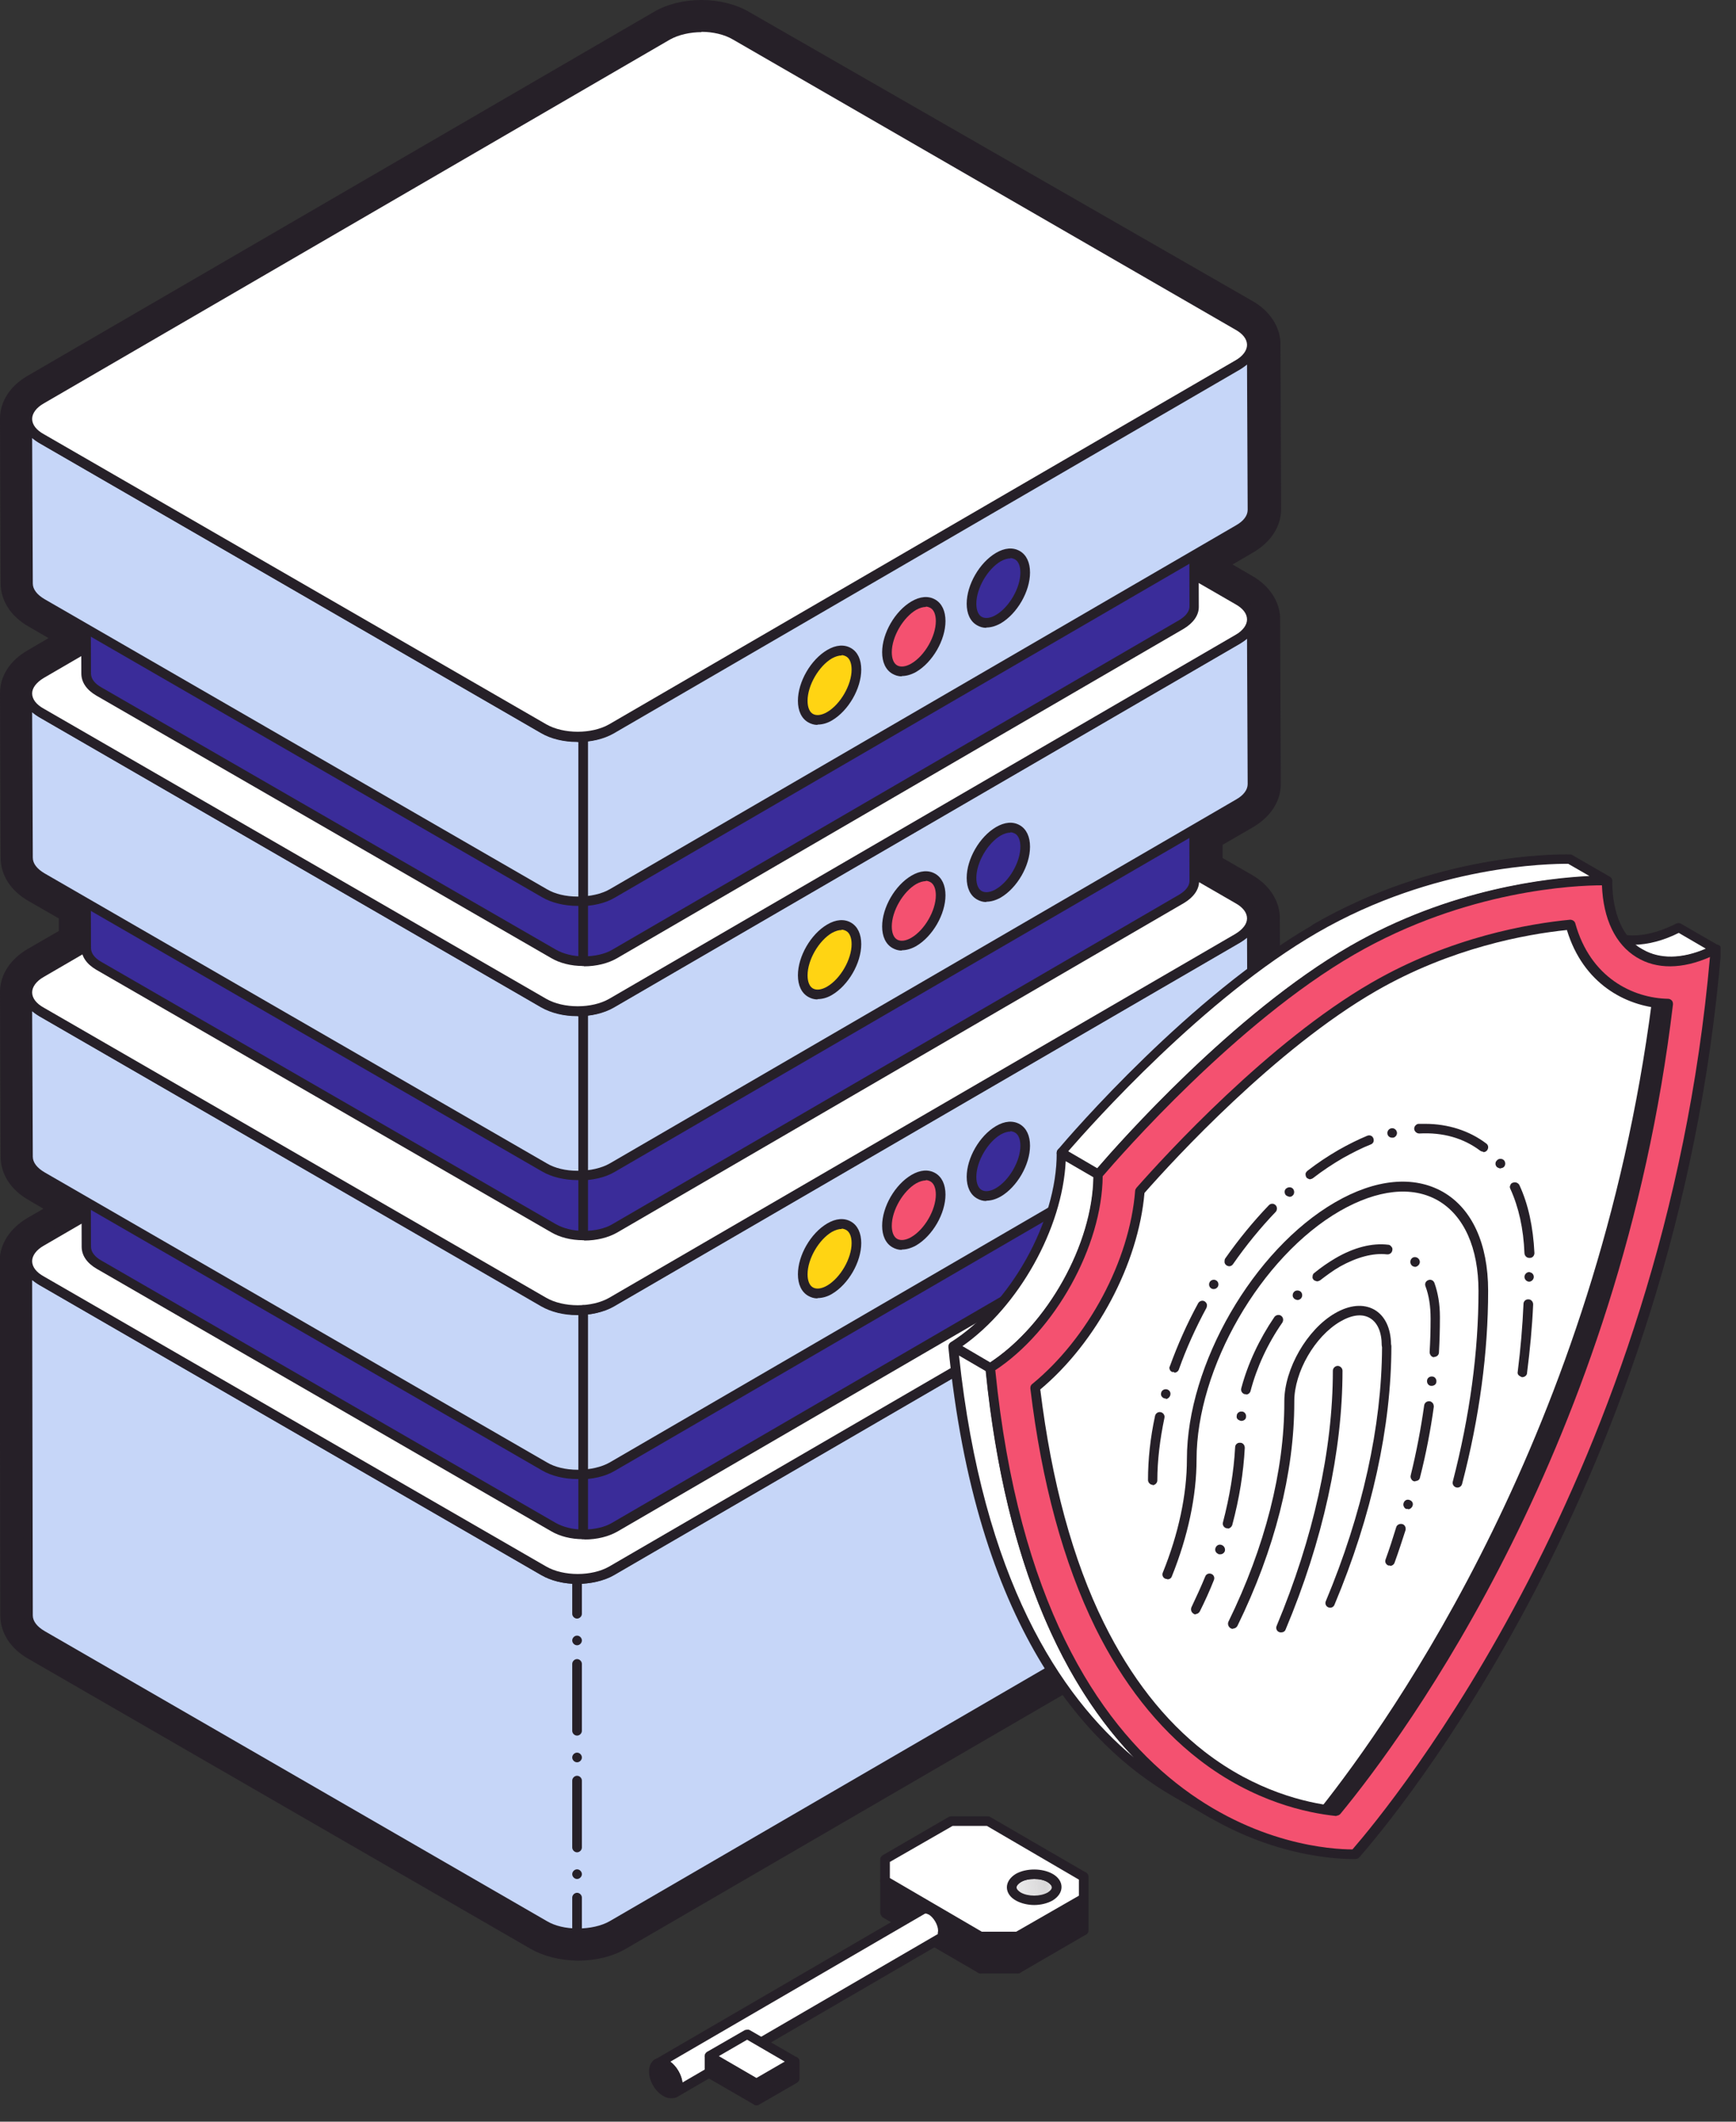 <svg xmlns="http://www.w3.org/2000/svg" width="54" height="66" viewBox="0 0 54 66" fill="none"><rect x="0" y="0" width="54" height="66" fill="#333333" stroke="none"/><g clip-path="url(#clip0_29_265)"><path d="M21.82 0.85C22.2 0.85 22.58 0.93 22.88 1.1L38.5 10.12C38.81 10.3 38.96 10.54 38.94 10.78C38.94 10.77 38.94 10.75 38.94 10.74L38.96 15.85C38.96 16.07 38.81 16.29 38.53 16.46L37.15 17.26V17.89L38.5 18.67C38.81 18.85 38.96 19.09 38.94 19.33C38.94 19.32 38.94 19.3 38.94 19.29L38.96 24.4C38.96 24.62 38.81 24.84 38.53 25.01L37.15 25.81V27.2L38.5 27.98C38.81 28.16 38.96 28.4 38.94 28.64C38.94 28.63 38.94 28.61 38.94 28.6L38.96 33.71C38.96 33.93 38.81 34.15 38.53 34.32L37.15 35.12V35.57L38.5 36.35C38.81 36.53 38.96 36.77 38.94 37.01C38.94 37 38.94 36.98 38.94 36.97L38.96 47.99C38.96 48.21 38.81 48.43 38.53 48.6L19.05 59.92C18.76 60.09 18.38 60.17 18 60.17C18 60.17 17.98 60.17 17.97 60.17C17.6 60.17 17.23 60.08 16.94 59.92L1.31 50.86C1.02 50.69 0.87 50.47 0.87 50.24L0.85 39.22C0.85 39 0.99 38.78 1.28 38.61L2.67 37.8V37.36L1.31 36.58C1.02 36.41 0.87 36.19 0.87 35.96L0.85 30.85C0.85 30.63 0.99 30.41 1.28 30.24L2.67 29.43V28.06L1.31 27.28C1.02 27.11 0.87 26.89 0.87 26.66L0.85 21.55C0.85 21.33 0.99 21.11 1.28 20.94L2.67 20.13V19.52L1.31 18.74C1.02 18.57 0.87 18.35 0.87 18.12L0.85 13.01C0.85 12.79 0.99 12.57 1.28 12.4L20.76 1.1C21.05 0.93 21.43 0.85 21.81 0.85H21.82ZM21.82 0C21.27 0 20.75 0.13 20.34 0.37L0.86 11.69C0.32 12 0.01 12.48 0 13C0 13 0 13.02 0 13.03L0.02 18.14C0.02 18.68 0.33 19.17 0.89 19.49L1.51 19.85L0.86 20.23C0.32 20.54 0.01 21.01 0 21.54C0 21.54 0 21.56 0 21.57L0.02 26.68C0.02 27.22 0.33 27.71 0.89 28.03L1.83 28.57V28.96L0.86 29.52C0.32 29.84 0.01 30.31 0 30.84C0 30.84 0 30.86 0 30.87L0.02 35.98C0.02 36.52 0.33 37.01 0.89 37.33L1.35 37.6L0.85 37.89C0.31 38.21 -0.01 38.7 -0.01 39.23L0.01 50.25C0.01 50.79 0.32 51.28 0.88 51.6L16.5 60.62C16.9 60.85 17.41 60.98 17.95 60.99H17.99C18.54 60.99 19.06 60.86 19.47 60.62L38.95 49.3C39.49 48.98 39.81 48.5 39.81 47.96L39.79 36.94C39.79 36.94 39.79 36.89 39.79 36.86C39.76 36.36 39.45 35.89 38.93 35.59L38.47 35.32L38.97 35.03C39.51 34.71 39.83 34.23 39.83 33.69L39.81 28.57C39.81 28.57 39.81 28.52 39.81 28.49C39.78 27.99 39.47 27.52 38.95 27.22L38.03 26.69V26.28L38.98 25.73C39.52 25.41 39.84 24.93 39.84 24.39L39.82 19.27C39.82 19.27 39.82 19.22 39.82 19.19C39.79 18.69 39.48 18.22 38.96 17.92L38.34 17.56L38.99 17.18C39.53 16.86 39.85 16.38 39.85 15.84L39.83 10.72C39.83 10.72 39.83 10.67 39.83 10.64C39.8 10.14 39.49 9.67 38.97 9.37L23.3 0.37C22.89 0.13 22.36 0 21.82 0Z" fill="#262028"></path><path d="M38.93 36.93C38.93 37.15 38.79 37.37 38.5 37.54L19.02 48.86C18.72 49.03 18.33 49.12 17.94 49.11C17.57 49.11 17.2 49.02 16.91 48.86L1.29 39.85C1 39.68 0.85 39.46 0.85 39.23L0.87 50.25C0.87 50.47 1.02 50.7 1.31 50.87L16.93 59.89C17.22 60.05 17.59 60.14 17.96 60.14C18.35 60.14 18.74 60.06 19.04 59.89L38.52 48.57C38.81 48.4 38.95 48.18 38.95 47.96L38.93 36.94V36.93Z" fill="#C6D6F8"></path><path d="M17.99 60.28H17.96C17.55 60.28 17.15 60.18 16.86 60.01L1.24 50.99C0.91 50.8 0.72 50.53 0.73 50.24L0.71 39.23C0.71 39.14 0.78 39.08 0.86 39.08C0.94 39.08 1.01 39.15 1.01 39.23C1.01 39.41 1.14 39.58 1.38 39.72L17 48.74C17.25 48.89 17.59 48.97 17.96 48.97C18.33 48.98 18.7 48.89 18.96 48.74L38.44 37.42C38.67 37.29 38.8 37.12 38.8 36.94C38.8 36.86 38.87 36.79 38.95 36.79C39.03 36.79 39.1 36.86 39.1 36.94L39.12 47.96C39.12 48.25 38.94 48.51 38.61 48.7L19.13 60.02C18.83 60.2 18.43 60.29 18 60.29L17.99 60.28ZM1 39.82L1.02 50.25C1.02 50.43 1.15 50.6 1.39 50.74L17.01 59.76C17.26 59.91 17.6 59.99 17.97 59.99C18.35 59.99 18.71 59.91 18.97 59.76L38.45 48.44C38.68 48.31 38.81 48.14 38.81 47.96L38.79 37.53C38.73 37.58 38.66 37.63 38.58 37.68L19.1 49C18.79 49.18 18.37 49.27 17.94 49.27C17.53 49.27 17.14 49.17 16.84 49L1.22 39.97C1.14 39.92 1.07 39.87 1 39.82Z" fill="#262028"></path><path d="M38.49 36.32C39.07 36.66 39.08 37.2 38.49 37.54L19.01 48.86C18.43 49.2 17.48 49.2 16.9 48.86L1.29 39.85C0.71 39.51 0.7 38.97 1.29 38.63L20.77 27.31C21.35 26.97 22.3 26.97 22.88 27.31L38.5 36.33L38.49 36.32Z" fill="white"></path><path d="M17.96 49.27C17.55 49.27 17.15 49.18 16.83 48.99L1.22 39.97C0.89 39.78 0.71 39.51 0.71 39.23C0.71 38.94 0.89 38.68 1.22 38.49L20.7 27.17C21.33 26.8 22.32 26.8 22.96 27.17L38.58 36.19C38.91 36.38 39.09 36.64 39.09 36.93C39.09 37.22 38.91 37.48 38.58 37.67L19.1 48.99C18.78 49.17 18.38 49.27 17.97 49.27H17.96ZM21.81 27.2C21.46 27.2 21.1 27.28 20.83 27.43L1.36 38.75C1.13 38.88 1 39.06 1 39.23C1 39.41 1.13 39.58 1.37 39.71L16.99 48.73C17.53 49.04 18.41 49.04 18.95 48.73L38.43 37.41C38.66 37.28 38.79 37.1 38.79 36.93C38.79 36.75 38.66 36.58 38.42 36.45L22.8 27.43C22.53 27.27 22.17 27.19 21.82 27.19L21.81 27.2Z" fill="#262028"></path><path d="M17.95 50.35C17.87 50.35 17.8 50.28 17.8 50.2V49.14C17.8 49.06 17.87 48.99 17.95 48.99C18.03 48.99 18.1 49.06 18.1 49.14V50.2C18.1 50.28 18.03 50.35 17.95 50.35Z" fill="#262028"></path><path d="M17.8 51.03C17.8 50.95 17.87 50.88 17.95 50.88C18.03 50.88 18.1 50.95 18.1 51.03C18.1 51.11 18.03 51.18 17.95 51.18C17.87 51.18 17.8 51.11 17.8 51.03Z" fill="#262028"></path><path d="M17.95 58.45C17.87 58.45 17.8 58.38 17.8 58.3C17.8 58.22 17.87 58.15 17.95 58.15C18.03 58.15 18.1 58.22 18.1 58.3C18.1 58.38 18.03 58.45 17.95 58.45ZM17.95 57.62C17.87 57.62 17.8 57.55 17.8 57.47V55.39C17.8 55.31 17.87 55.24 17.95 55.24C18.03 55.24 18.1 55.31 18.1 55.39V57.47C18.1 57.55 18.03 57.62 17.95 57.62ZM17.95 54.82C17.87 54.82 17.8 54.75 17.8 54.67C17.8 54.59 17.87 54.52 17.95 54.52C18.03 54.52 18.1 54.59 18.1 54.67C18.1 54.75 18.03 54.82 17.95 54.82ZM17.95 53.99C17.87 53.99 17.8 53.92 17.8 53.84V51.76C17.8 51.68 17.87 51.61 17.95 51.61C18.03 51.61 18.1 51.68 18.1 51.76V53.84C18.1 53.92 18.03 53.99 17.95 53.99Z" fill="#262028"></path><path d="M17.95 60.24C17.87 60.24 17.8 60.17 17.8 60.09V59.03C17.8 58.95 17.87 58.88 17.95 58.88C18.03 58.88 18.1 58.95 18.1 59.03V60.09C18.1 60.17 18.03 60.24 17.95 60.24Z" fill="#262028"></path><path d="M37.12 29.9C37.12 30.1 36.99 30.3 36.73 30.45L19.1 40.7C18.83 40.86 18.48 40.93 18.12 40.93C17.78 40.93 17.45 40.85 17.19 40.7L3.05 32.54C2.78 32.39 2.65 32.18 2.65 31.98L2.67 38.79C2.67 38.99 2.8 39.19 3.07 39.35L17.21 47.51C17.47 47.66 17.8 47.74 18.14 47.74C18.49 47.74 18.85 47.67 19.12 47.51L36.75 37.26C37.01 37.11 37.14 36.91 37.14 36.71L37.12 29.9Z" fill="#3A2C99"></path><path d="M18.17 47.88H18.14C17.76 47.88 17.41 47.79 17.14 47.63L3.01 39.47C2.7 39.29 2.54 39.05 2.54 38.78L2.52 31.98C2.52 31.89 2.59 31.83 2.67 31.83C2.75 31.83 2.82 31.9 2.82 31.98C2.82 32.14 2.94 32.29 3.14 32.41L17.28 40.57C17.51 40.7 17.81 40.78 18.14 40.78H18.16C18.49 40.78 18.81 40.7 19.04 40.57L36.67 30.32C36.87 30.2 36.99 30.05 36.99 29.9C36.99 29.82 37.06 29.75 37.14 29.75C37.22 29.75 37.29 29.82 37.29 29.9L37.31 36.71C37.31 36.97 37.14 37.21 36.84 37.39L19.21 47.64C18.93 47.8 18.57 47.89 18.18 47.89L18.17 47.88ZM2.81 32.54L2.83 38.78C2.83 38.94 2.94 39.09 3.15 39.21L17.28 47.37C17.51 47.5 17.81 47.58 18.14 47.58C18.48 47.58 18.81 47.51 19.04 47.37L36.67 37.12C36.87 37 36.99 36.85 36.99 36.7L36.97 30.45C36.92 30.49 36.86 30.53 36.8 30.57L19.17 40.82C18.89 40.98 18.53 41.07 18.14 41.07H18.11C17.73 41.07 17.38 40.98 17.11 40.82L2.98 32.66C2.92 32.62 2.86 32.58 2.81 32.54Z" fill="#262028"></path><path d="M38.93 28.57C38.93 28.79 38.79 29.01 38.5 29.18L19.02 40.5C18.72 40.67 18.33 40.76 17.94 40.75C17.57 40.75 17.2 40.66 16.91 40.5L1.29 31.48C1 31.31 0.85 31.09 0.85 30.86L0.87 35.97C0.87 36.19 1.02 36.42 1.31 36.59L16.93 45.61C17.22 45.77 17.59 45.86 17.96 45.86C18.35 45.86 18.74 45.78 19.04 45.61L38.52 34.29C38.81 34.12 38.95 33.9 38.95 33.68L38.93 28.57Z" fill="#C6D6F8"></path><path d="M17.99 46.01C17.99 46.01 17.97 46.01 17.96 46.01C17.55 46.01 17.15 45.91 16.86 45.74L1.24 36.72C0.91 36.53 0.72 36.26 0.73 35.98L0.71 30.88C0.71 30.79 0.78 30.72 0.86 30.72C0.94 30.72 1.01 30.79 1.01 30.87C1.01 31.05 1.14 31.22 1.38 31.36L17 40.38C17.25 40.53 17.59 40.61 17.96 40.61C18.33 40.61 18.7 40.53 18.96 40.38L38.44 29.06C38.67 28.93 38.8 28.76 38.8 28.58C38.8 28.5 38.87 28.43 38.95 28.43C39.03 28.43 39.1 28.5 39.1 28.58L39.12 33.69C39.12 33.98 38.94 34.24 38.61 34.43L19.13 45.75C18.83 45.93 18.43 46.02 18 46.02L17.99 46.01ZM1 31.46L1.02 35.98C1.02 36.16 1.15 36.33 1.39 36.47L17.01 45.49C17.26 45.64 17.6 45.72 17.97 45.72C18.35 45.72 18.71 45.64 18.97 45.49L38.45 34.17C38.68 34.04 38.81 33.87 38.81 33.69L38.79 29.17C38.73 29.22 38.66 29.27 38.58 29.32L19.1 40.64C18.79 40.82 18.37 40.91 17.94 40.91C17.53 40.91 17.14 40.81 16.84 40.64L1.22 31.61C1.14 31.56 1.07 31.51 1.01 31.46H1Z" fill="#262028"></path><path d="M38.49 27.96C39.07 28.3 39.08 28.84 38.49 29.18L19.01 40.5C18.43 40.84 17.48 40.84 16.9 40.5L1.29 31.48C0.71 31.14 0.7 30.6 1.29 30.26L20.77 18.94C21.35 18.6 22.3 18.6 22.88 18.94L38.5 27.96H38.49Z" fill="white"></path><path d="M17.96 40.9C17.55 40.9 17.15 40.81 16.83 40.62L1.22 31.61C0.89 31.42 0.71 31.16 0.71 30.87C0.71 30.58 0.89 30.32 1.22 30.13L20.7 18.81C21.33 18.44 22.32 18.44 22.96 18.81L38.58 27.83C38.91 28.02 39.09 28.28 39.09 28.57C39.09 28.86 38.91 29.12 38.58 29.31L19.1 40.63C18.78 40.81 18.38 40.91 17.97 40.91L17.96 40.9ZM21.81 18.83C21.46 18.83 21.1 18.91 20.83 19.06L1.36 30.39C1.13 30.52 1 30.7 1 30.87C1 31.05 1.13 31.22 1.37 31.35L16.99 40.37C17.53 40.68 18.41 40.68 18.95 40.37L38.43 29.05C38.66 28.91 38.79 28.74 38.79 28.57C38.79 28.39 38.66 28.22 38.42 28.09L22.8 19.07C22.53 18.91 22.17 18.84 21.82 18.84L21.81 18.83Z" fill="#262028"></path><path d="M18.14 47.88C18.06 47.88 17.99 47.81 17.99 47.73V40.75C17.99 40.67 18.06 40.6 18.14 40.6C18.22 40.6 18.29 40.67 18.29 40.75V47.73C18.29 47.81 18.22 47.88 18.14 47.88Z" fill="#262028"></path><path d="M30.21 36.62C30.21 37.15 30.58 37.37 31.05 37.1C31.52 36.83 31.89 36.19 31.89 35.65C31.89 35.11 31.52 34.9 31.05 35.17C30.58 35.44 30.21 36.08 30.21 36.62Z" fill="#3A2C99"></path><path d="M30.68 37.36C30.57 37.36 30.48 37.33 30.39 37.28C30.18 37.16 30.07 36.92 30.07 36.61C30.07 36.02 30.47 35.33 30.98 35.03C31.25 34.87 31.51 34.85 31.72 34.97C31.93 35.09 32.04 35.33 32.04 35.64C32.04 36.23 31.64 36.92 31.13 37.22C30.97 37.31 30.82 37.35 30.68 37.35V37.36ZM31.43 35.2C31.34 35.2 31.24 35.23 31.13 35.29C30.72 35.53 30.37 36.13 30.37 36.61C30.37 36.81 30.43 36.96 30.54 37.02C30.65 37.08 30.81 37.06 30.98 36.96C31.39 36.72 31.74 36.12 31.74 35.64C31.74 35.44 31.68 35.29 31.57 35.23C31.53 35.21 31.48 35.19 31.43 35.19V35.2Z" fill="#262028"></path><path d="M27.59 38.13C27.59 38.66 27.96 38.88 28.43 38.61C28.9 38.34 29.27 37.7 29.27 37.16C29.27 36.62 28.9 36.41 28.43 36.68C27.96 36.95 27.59 37.59 27.59 38.13Z" fill="#F45170"></path><path d="M28.05 38.88C27.94 38.88 27.85 38.85 27.76 38.8C27.55 38.68 27.44 38.44 27.44 38.13C27.44 37.54 27.84 36.85 28.35 36.55C28.62 36.39 28.88 36.37 29.09 36.49C29.3 36.61 29.41 36.85 29.41 37.16C29.41 37.75 29.01 38.44 28.5 38.74C28.34 38.83 28.19 38.87 28.05 38.87V38.88ZM28.8 36.72C28.71 36.72 28.61 36.75 28.5 36.81C28.09 37.05 27.74 37.65 27.74 38.13C27.74 38.33 27.8 38.48 27.91 38.54C28.02 38.6 28.18 38.58 28.35 38.48C28.76 38.24 29.11 37.64 29.11 37.16C29.11 36.96 29.05 36.81 28.94 36.75C28.9 36.73 28.85 36.71 28.8 36.71V36.72Z" fill="#262028"></path><path d="M24.97 39.64C24.97 40.17 25.34 40.39 25.81 40.12C26.28 39.85 26.65 39.21 26.65 38.67C26.65 38.13 26.28 37.92 25.81 38.19C25.34 38.46 24.97 39.1 24.97 39.64Z" fill="#FFD413"></path><path d="M25.43 40.39C25.32 40.39 25.23 40.36 25.14 40.31C24.93 40.19 24.82 39.95 24.82 39.64C24.82 39.05 25.22 38.36 25.73 38.06C26 37.9 26.26 37.88 26.47 38C26.68 38.12 26.79 38.36 26.79 38.67C26.79 39.26 26.39 39.95 25.88 40.25C25.73 40.34 25.57 40.38 25.43 40.38V40.39ZM26.18 38.23C26.09 38.23 25.99 38.26 25.88 38.32C25.47 38.56 25.12 39.16 25.12 39.64C25.12 39.84 25.18 39.99 25.29 40.05C25.4 40.11 25.56 40.09 25.73 39.99C26.14 39.75 26.49 39.15 26.49 38.67C26.49 38.47 26.43 38.32 26.32 38.26C26.28 38.24 26.23 38.22 26.18 38.22V38.23Z" fill="#262028"></path><path d="M37.12 20.6C37.12 20.8 36.99 21 36.73 21.15L19.1 31.4C18.83 31.56 18.48 31.63 18.12 31.63C17.78 31.63 17.45 31.55 17.19 31.4L3.06 23.24C2.79 23.09 2.66 22.88 2.66 22.68L2.68 29.49C2.68 29.69 2.81 29.89 3.08 30.05L17.22 38.21C17.48 38.36 17.81 38.44 18.15 38.44C18.5 38.44 18.86 38.37 19.13 38.21L36.76 27.96C37.02 27.81 37.15 27.61 37.15 27.41L37.13 20.6H37.12Z" fill="#3A2C99"></path><path d="M18.17 38.58H18.14C17.76 38.58 17.41 38.49 17.14 38.33L3 30.17C2.69 29.99 2.53 29.75 2.53 29.48L2.51 22.68C2.51 22.59 2.58 22.53 2.66 22.53C2.74 22.53 2.81 22.6 2.81 22.68C2.81 22.84 2.93 22.99 3.13 23.11L17.27 31.27C17.5 31.4 17.8 31.48 18.13 31.48H18.15C18.48 31.48 18.8 31.4 19.03 31.27L36.66 21.02C36.86 20.9 36.98 20.75 36.98 20.6C36.98 20.52 37.05 20.45 37.13 20.45C37.21 20.45 37.28 20.52 37.28 20.6L37.3 27.41C37.3 27.67 37.13 27.91 36.83 28.09L19.2 38.34C18.92 38.5 18.56 38.59 18.17 38.59V38.58ZM2.81 23.25L2.83 29.49C2.83 29.65 2.94 29.8 3.15 29.92L17.29 38.08C17.52 38.21 17.82 38.29 18.15 38.29C18.49 38.29 18.82 38.22 19.05 38.08L36.68 27.83C36.88 27.71 37 27.56 37 27.41L36.98 21.16C36.93 21.2 36.87 21.24 36.81 21.28L19.18 31.53C18.9 31.69 18.54 31.78 18.15 31.78C18.15 31.78 18.13 31.78 18.12 31.78C17.74 31.78 17.39 31.69 17.12 31.53L2.98 23.37C2.92 23.33 2.86 23.29 2.81 23.25Z" fill="#262028"></path><path d="M38.93 19.27C38.93 19.49 38.79 19.71 38.5 19.88L19.02 31.2C18.72 31.37 18.33 31.46 17.94 31.45C17.57 31.45 17.2 31.36 16.91 31.2L1.29 22.18C1 22.01 0.85 21.79 0.85 21.56L0.87 26.67C0.87 26.89 1.02 27.12 1.31 27.29L16.93 36.31C17.22 36.47 17.59 36.56 17.96 36.56C18.35 36.56 18.74 36.48 19.04 36.31L38.52 24.99C38.81 24.82 38.95 24.6 38.95 24.38L38.93 19.27Z" fill="#C6D6F8"></path><path d="M17.99 36.71C17.99 36.71 17.97 36.71 17.96 36.71C17.55 36.71 17.15 36.61 16.86 36.44L1.24 27.42C0.91 27.23 0.72 26.96 0.73 26.68L0.71 21.58C0.71 21.49 0.78 21.42 0.86 21.42C0.94 21.42 1.01 21.49 1.01 21.57C1.01 21.75 1.14 21.92 1.38 22.06L17 31.08C17.25 31.23 17.59 31.31 17.96 31.31C18.34 31.31 18.7 31.23 18.96 31.08L38.44 19.76C38.67 19.63 38.8 19.46 38.8 19.28C38.8 19.2 38.87 19.13 38.95 19.13C39.03 19.13 39.1 19.2 39.1 19.28L39.12 24.39C39.12 24.68 38.94 24.94 38.61 25.13L19.13 36.45C18.83 36.63 18.43 36.72 18 36.72L17.99 36.71ZM1 22.16L1.02 26.68C1.02 26.86 1.15 27.03 1.39 27.17L17.01 36.19C17.26 36.34 17.6 36.42 17.97 36.42C18.35 36.42 18.71 36.34 18.97 36.19L38.45 24.87C38.68 24.74 38.81 24.57 38.81 24.39L38.79 19.87C38.73 19.92 38.66 19.97 38.58 20.02L19.1 31.34C18.79 31.52 18.38 31.62 17.94 31.61C17.53 31.61 17.14 31.51 16.84 31.34L1.22 22.31C1.14 22.26 1.07 22.21 1.01 22.16H1Z" fill="#262028"></path><path d="M38.49 18.66C39.07 19 39.08 19.54 38.49 19.88L19.01 31.2C18.43 31.54 17.48 31.54 16.9 31.2L1.29 22.18C0.71 21.84 0.7 21.3 1.29 20.96L20.77 9.64C21.35 9.3 22.3 9.3 22.88 9.64L38.5 18.66H38.49Z" fill="white"></path><path d="M17.96 31.6C17.55 31.6 17.15 31.51 16.83 31.33L1.22 22.31C0.89 22.12 0.71 21.86 0.71 21.57C0.71 21.28 0.89 21.02 1.22 20.83L20.7 9.51C21.33 9.14 22.32 9.14 22.96 9.51L38.58 18.53C38.91 18.72 39.09 18.99 39.09 19.27C39.09 19.56 38.91 19.82 38.58 20.01L19.1 31.33C18.78 31.51 18.38 31.61 17.97 31.61L17.96 31.6ZM21.81 9.53C21.46 9.53 21.1 9.61 20.83 9.76L1.36 21.09C1.13 21.23 1 21.4 1 21.57C1 21.75 1.13 21.92 1.37 22.05L16.99 31.07C17.53 31.38 18.41 31.38 18.95 31.07L38.43 19.75C38.66 19.62 38.79 19.44 38.79 19.27C38.79 19.09 38.66 18.92 38.42 18.79L22.8 9.77C22.53 9.61 22.17 9.54 21.82 9.54L21.81 9.53Z" fill="#262028"></path><path d="M18.14 38.58C18.06 38.58 17.99 38.51 17.99 38.43V31.45C17.99 31.37 18.06 31.3 18.14 31.3C18.22 31.3 18.29 31.37 18.29 31.45V38.43C18.29 38.51 18.22 38.58 18.14 38.58Z" fill="#262028"></path><path d="M30.21 27.32C30.21 27.85 30.58 28.07 31.05 27.8C31.52 27.53 31.89 26.89 31.89 26.35C31.89 25.81 31.52 25.6 31.05 25.87C30.58 26.14 30.21 26.78 30.21 27.32Z" fill="#3A2C99"></path><path d="M30.68 28.06C30.57 28.06 30.48 28.03 30.39 27.98C30.18 27.86 30.07 27.62 30.07 27.31C30.07 26.72 30.47 26.03 30.98 25.73C31.25 25.57 31.51 25.55 31.72 25.67C31.93 25.79 32.04 26.03 32.04 26.34C32.04 26.93 31.64 27.62 31.13 27.92C30.97 28.01 30.82 28.05 30.68 28.05V28.06ZM31.43 25.9C31.34 25.9 31.24 25.93 31.13 25.99C30.72 26.23 30.37 26.83 30.37 27.31C30.37 27.51 30.43 27.66 30.54 27.72C30.65 27.78 30.81 27.76 30.98 27.66C31.39 27.42 31.74 26.82 31.74 26.34C31.74 26.14 31.68 25.99 31.57 25.93C31.53 25.91 31.48 25.89 31.43 25.89V25.9Z" fill="#262028"></path><path d="M27.59 28.83C27.59 29.36 27.96 29.58 28.43 29.31C28.9 29.04 29.27 28.4 29.27 27.86C29.27 27.32 28.9 27.11 28.43 27.38C27.96 27.65 27.59 28.29 27.59 28.83Z" fill="#F45170"></path><path d="M28.05 29.57C27.94 29.57 27.85 29.54 27.76 29.49C27.55 29.37 27.44 29.13 27.44 28.82C27.44 28.23 27.84 27.54 28.35 27.24C28.62 27.08 28.88 27.06 29.09 27.18C29.3 27.3 29.41 27.54 29.41 27.85C29.41 28.44 29.01 29.13 28.5 29.43C28.34 29.52 28.19 29.56 28.05 29.56V29.57ZM28.8 27.41C28.71 27.41 28.61 27.44 28.5 27.5C28.09 27.74 27.74 28.34 27.74 28.82C27.74 29.02 27.8 29.17 27.91 29.23C28.02 29.29 28.18 29.27 28.35 29.17C28.76 28.93 29.11 28.33 29.11 27.85C29.11 27.65 29.05 27.5 28.94 27.44C28.9 27.42 28.85 27.4 28.8 27.4V27.41Z" fill="#262028"></path><path d="M24.97 30.34C24.97 30.87 25.34 31.09 25.81 30.82C26.27 30.55 26.65 29.91 26.65 29.37C26.65 28.83 26.28 28.62 25.81 28.89C25.34 29.16 24.97 29.8 24.97 30.34Z" fill="#FFD413"></path><path d="M25.43 31.09C25.32 31.09 25.23 31.06 25.14 31.01C24.93 30.89 24.82 30.65 24.82 30.34C24.82 29.75 25.22 29.06 25.73 28.76C26 28.6 26.26 28.58 26.47 28.7C26.68 28.82 26.79 29.06 26.79 29.37C26.79 29.96 26.39 30.65 25.88 30.95C25.73 31.04 25.57 31.08 25.43 31.08V31.09ZM26.18 28.93C26.09 28.93 25.99 28.96 25.88 29.02C25.47 29.26 25.12 29.86 25.12 30.34C25.12 30.54 25.18 30.69 25.29 30.75C25.4 30.81 25.56 30.79 25.73 30.69C26.14 30.45 26.49 29.85 26.49 29.37C26.49 29.17 26.43 29.02 26.32 28.96C26.28 28.94 26.23 28.92 26.18 28.92V28.93Z" fill="#262028"></path><path d="M37.12 12.06C37.12 12.26 36.99 12.46 36.73 12.61L19.1 22.86C18.83 23.02 18.48 23.09 18.12 23.09C17.78 23.09 17.45 23.01 17.19 22.86L3.06 14.7C2.79 14.55 2.66 14.34 2.66 14.14L2.68 20.95C2.68 21.15 2.81 21.35 3.08 21.51L17.22 29.67C17.48 29.82 17.81 29.9 18.15 29.9C18.5 29.9 18.86 29.83 19.13 29.67L36.76 19.42C37.02 19.27 37.15 19.07 37.15 18.87L37.13 12.06H37.12Z" fill="#3A2C99"></path><path d="M18.17 30.05C18.17 30.05 18.15 30.05 18.14 30.05C17.76 30.05 17.41 29.96 17.14 29.8L3 21.64C2.69 21.46 2.53 21.22 2.53 20.95L2.51 14.15C2.51 14.06 2.58 14 2.66 14C2.74 14 2.81 14.07 2.81 14.15C2.81 14.31 2.93 14.46 3.13 14.58L17.26 22.74C17.49 22.87 17.79 22.95 18.12 22.95C18.12 22.95 18.13 22.95 18.14 22.95C18.47 22.95 18.79 22.87 19.02 22.74L36.65 12.49C36.85 12.37 36.97 12.22 36.97 12.07C36.97 11.99 37.04 11.92 37.12 11.92C37.2 11.92 37.27 11.99 37.27 12.07L37.29 18.88C37.29 19.14 37.12 19.38 36.82 19.56L19.19 29.81C18.91 29.97 18.55 30.06 18.16 30.06L18.17 30.05ZM2.81 14.71L2.83 20.95C2.83 21.11 2.94 21.26 3.15 21.38L17.29 29.54C17.52 29.67 17.82 29.75 18.15 29.75C18.49 29.75 18.82 29.68 19.05 29.54L36.68 19.29C36.88 19.17 37 19.02 37 18.87L36.98 12.62C36.93 12.66 36.87 12.7 36.81 12.74L19.18 22.99C18.9 23.15 18.53 23.24 18.13 23.24C17.75 23.24 17.4 23.15 17.13 22.99L2.98 14.83C2.92 14.79 2.86 14.75 2.81 14.71Z" fill="#262028"></path><path d="M38.93 10.73C38.93 10.95 38.79 11.17 38.5 11.34L19.02 22.66C18.72 22.83 18.33 22.92 17.94 22.91C17.57 22.91 17.2 22.82 16.91 22.66L1.29 13.65C1 13.48 0.85 13.26 0.85 13.03L0.87 18.14C0.87 18.36 1.02 18.59 1.31 18.76L16.93 27.78C17.22 27.94 17.59 28.03 17.96 28.03C18.35 28.03 18.74 27.95 19.04 27.78L38.52 16.46C38.81 16.29 38.95 16.07 38.95 15.85L38.93 10.74V10.73Z" fill="#C6D6F8"></path><path d="M17.99 28.18C17.99 28.18 17.97 28.18 17.96 28.18C17.55 28.18 17.15 28.08 16.86 27.91L1.24 18.89C0.91 18.7 0.72 18.43 0.73 18.15L0.71 13.05C0.71 12.96 0.78 12.89 0.86 12.89C0.94 12.89 1.01 12.96 1.01 13.04C1.01 13.22 1.14 13.39 1.38 13.53L17 22.55C17.25 22.7 17.59 22.78 17.96 22.78C18.33 22.78 18.7 22.7 18.96 22.55L38.44 11.23C38.67 11.1 38.8 10.93 38.8 10.75C38.8 10.67 38.87 10.6 38.95 10.6C39.03 10.6 39.1 10.67 39.1 10.75L39.12 15.86C39.12 16.15 38.94 16.41 38.61 16.6L19.13 27.92C18.83 28.1 18.43 28.19 18 28.19L17.99 28.18ZM1 13.63L1.02 18.15C1.02 18.33 1.15 18.5 1.39 18.64L17.01 27.66C17.26 27.81 17.6 27.89 17.97 27.89C18.35 27.89 18.71 27.81 18.97 27.66L38.45 16.34C38.68 16.21 38.81 16.04 38.81 15.86L38.79 11.34C38.73 11.39 38.66 11.44 38.58 11.49L19.1 22.81C18.79 22.99 18.38 23.09 17.94 23.08C17.53 23.08 17.13 22.98 16.84 22.81L1.22 13.78C1.14 13.73 1.07 13.68 1.01 13.63H1Z" fill="#262028"></path><path d="M38.49 10.12C39.07 10.46 39.08 11 38.49 11.34L19.01 22.66C18.43 23 17.48 23 16.9 22.66L1.29 13.65C0.71 13.31 0.7 12.77 1.29 12.43L20.76 1.1C21.34 0.76 22.29 0.76 22.87 1.1L38.49 10.12Z" fill="white"></path><path d="M17.96 23.07C17.55 23.07 17.15 22.98 16.83 22.8L1.22 13.78C0.89 13.59 0.71 13.33 0.71 13.04C0.71 12.75 0.89 12.49 1.22 12.3L20.69 0.98C21.32 0.61 22.31 0.61 22.95 0.98L38.57 10C38.9 10.19 39.08 10.45 39.08 10.74C39.08 11.03 38.9 11.29 38.57 11.48L19.09 22.8C18.77 22.98 18.37 23.08 17.96 23.08V23.07ZM21.82 1C21.47 1 21.11 1.08 20.84 1.23L1.36 12.55C1.13 12.68 1 12.86 1 13.03C1 13.21 1.13 13.38 1.37 13.51L16.99 22.53C17.53 22.84 18.41 22.84 18.95 22.53L38.43 11.21C38.66 11.08 38.79 10.9 38.79 10.73C38.79 10.55 38.66 10.38 38.42 10.25L22.8 1.23C22.53 1.07 22.17 0.99 21.82 0.99V1Z" fill="#262028"></path><path d="M18.14 30.05C18.06 30.05 17.99 29.98 17.99 29.9V22.92C17.99 22.84 18.06 22.77 18.14 22.77C18.22 22.77 18.29 22.84 18.29 22.92V29.9C18.29 29.98 18.22 30.05 18.14 30.05Z" fill="#262028"></path><path d="M30.21 18.78C30.21 19.31 30.58 19.53 31.05 19.26C31.52 18.99 31.89 18.35 31.89 17.81C31.89 17.27 31.52 17.06 31.05 17.33C30.58 17.6 30.21 18.24 30.21 18.78Z" fill="#3A2C99"></path><path d="M30.68 19.53C30.57 19.53 30.48 19.5 30.39 19.45C30.18 19.33 30.07 19.09 30.07 18.78C30.07 18.19 30.47 17.5 30.98 17.2C31.25 17.04 31.51 17.02 31.72 17.14C31.93 17.26 32.04 17.5 32.04 17.81C32.04 18.4 31.64 19.09 31.13 19.39C30.97 19.48 30.82 19.52 30.68 19.52V19.53ZM31.43 17.37C31.34 17.37 31.24 17.4 31.13 17.46C30.72 17.7 30.37 18.3 30.37 18.78C30.37 18.98 30.43 19.13 30.54 19.19C30.65 19.25 30.81 19.23 30.98 19.13C31.39 18.89 31.74 18.29 31.74 17.81C31.74 17.61 31.68 17.46 31.57 17.4C31.53 17.38 31.48 17.36 31.43 17.36V17.37Z" fill="#262028"></path><path d="M27.59 20.29C27.59 20.82 27.96 21.04 28.43 20.77C28.9 20.5 29.27 19.86 29.27 19.32C29.27 18.78 28.9 18.57 28.43 18.84C27.96 19.11 27.59 19.75 27.59 20.29Z" fill="#F45170"></path><path d="M28.05 21.04C27.94 21.04 27.85 21.01 27.76 20.96C27.55 20.84 27.44 20.6 27.44 20.29C27.44 19.7 27.84 19.01 28.35 18.71C28.62 18.55 28.88 18.53 29.09 18.65C29.3 18.77 29.41 19.01 29.41 19.32C29.41 19.91 29.01 20.6 28.5 20.9C28.34 20.99 28.19 21.03 28.05 21.03V21.04ZM28.8 18.88C28.71 18.88 28.61 18.91 28.5 18.97C28.09 19.21 27.74 19.81 27.74 20.29C27.74 20.49 27.8 20.64 27.91 20.7C28.02 20.76 28.18 20.74 28.35 20.64C28.76 20.4 29.11 19.8 29.11 19.32C29.11 19.12 29.05 18.97 28.94 18.91C28.9 18.89 28.85 18.87 28.8 18.87V18.88Z" fill="#262028"></path><path d="M24.97 21.81C24.97 22.34 25.34 22.56 25.81 22.29C26.27 22.02 26.65 21.38 26.65 20.84C26.65 20.3 26.28 20.09 25.81 20.36C25.34 20.63 24.97 21.27 24.97 21.81Z" fill="#FFD413"></path><path d="M25.43 22.55C25.32 22.55 25.23 22.52 25.14 22.47C24.93 22.35 24.82 22.11 24.82 21.8C24.82 21.21 25.22 20.52 25.73 20.22C26 20.06 26.26 20.04 26.47 20.16C26.68 20.28 26.79 20.52 26.79 20.83C26.79 21.42 26.39 22.11 25.88 22.41C25.73 22.5 25.57 22.54 25.43 22.54V22.55ZM26.18 20.39C26.09 20.39 25.99 20.42 25.88 20.48C25.47 20.72 25.12 21.32 25.12 21.8C25.12 22 25.18 22.15 25.29 22.21C25.4 22.27 25.56 22.25 25.73 22.15C26.14 21.91 26.49 21.31 26.49 20.83C26.49 20.63 26.43 20.48 26.32 20.42C26.28 20.4 26.23 20.38 26.18 20.38V20.39Z" fill="#262028"></path><path d="M31.47 58.72V59.72C31.47 59.62 31.54 59.51 31.68 59.43C31.95 59.27 32.4 59.27 32.67 59.43C32.81 59.51 32.87 59.61 32.87 59.71V58.71C32.87 58.61 32.8 58.5 32.66 58.43C32.39 58.27 31.94 58.27 31.67 58.43C31.53 58.51 31.46 58.61 31.46 58.72H31.47Z" fill="white"></path><path d="M31.47 59.86C31.39 59.86 31.32 59.79 31.32 59.71V58.71C31.32 58.55 31.42 58.4 31.6 58.29C31.92 58.11 32.42 58.11 32.74 58.29C32.92 58.39 33.02 58.54 33.02 58.7V59.7C33.02 59.78 32.95 59.85 32.87 59.85C32.79 59.85 32.72 59.78 32.72 59.7C32.72 59.65 32.67 59.59 32.59 59.54C32.36 59.41 31.98 59.41 31.75 59.54C31.67 59.59 31.62 59.65 31.62 59.7C31.62 59.78 31.55 59.85 31.47 59.85V59.86ZM32.17 58.45C32.02 58.45 31.86 58.48 31.75 58.55C31.67 58.6 31.62 58.66 31.62 58.71V59.28C31.93 59.11 32.41 59.11 32.72 59.28V58.71C32.72 58.66 32.67 58.6 32.59 58.55C32.48 58.48 32.32 58.45 32.17 58.45Z" fill="#262028"></path><mask id="mask0_29_265" style="mask-type:luminance" maskUnits="userSpaceOnUse" x="31" y="58" width="2" height="2"><mask id="mask1_29_265" style="mask-type:luminance" maskUnits="userSpaceOnUse" x="31" y="58" width="2" height="2"><path d="M31.47 58.72V59.72C31.47 59.62 31.54 59.51 31.68 59.43C31.95 59.27 32.4 59.27 32.67 59.43C32.81 59.51 32.87 59.61 32.87 59.71V58.71C32.87 58.61 32.8 58.5 32.66 58.43C32.39 58.27 31.94 58.27 31.67 58.43C31.53 58.51 31.46 58.61 31.46 58.72H31.47Z" fill="white"></path></mask><g mask="url(#mask1_29_265)"><path d="M31.47 59.86C31.39 59.86 31.32 59.79 31.32 59.71V58.71C31.32 58.55 31.42 58.4 31.6 58.29C31.92 58.11 32.42 58.11 32.74 58.29C32.92 58.39 33.02 58.54 33.02 58.7V59.7C33.02 59.78 32.95 59.85 32.87 59.85C32.79 59.85 32.72 59.78 32.72 59.7C32.72 59.65 32.67 59.59 32.59 59.54C32.36 59.41 31.98 59.41 31.75 59.54C31.67 59.59 31.62 59.65 31.62 59.7C31.62 59.78 31.55 59.85 31.47 59.85V59.86ZM32.17 58.45C32.02 58.45 31.86 58.48 31.75 58.55C31.67 58.6 31.62 58.66 31.62 58.71V59.28C31.93 59.11 32.41 59.11 32.72 59.28V58.71C32.72 58.66 32.67 58.6 32.59 58.55C32.48 58.48 32.32 58.45 32.17 58.45Z" fill="white"></path></g></mask><g mask="url(#mask0_29_265)"><path d="M31.47 59.86C31.39 59.86 31.32 59.79 31.32 59.71V58.71C31.32 58.71 31.32 58.65 31.32 58.63C31.34 58.56 31.41 58.51 31.48 58.51C31.56 58.51 31.61 58.58 31.61 58.66V59.66C31.61 59.66 31.61 59.68 31.61 59.69V59.71C31.61 59.79 31.54 59.86 31.46 59.86H31.47Z" fill="#262028"></path><path d="M31.47 58.66V59.66C31.49 59.57 31.56 59.49 31.67 59.42C31.83 59.33 32.04 59.29 32.25 59.3V58.3C32.04 58.29 31.83 58.32 31.67 58.42C31.55 58.49 31.49 58.57 31.47 58.66Z" fill="#262028"></path><path d="M32.25 58.31V59.31C32.4 59.32 32.55 59.36 32.66 59.43C32.8 59.51 32.86 59.61 32.86 59.71V58.71C32.86 58.61 32.79 58.5 32.65 58.43C32.54 58.36 32.39 58.32 32.24 58.31H32.25Z" fill="#262028"></path></g><path d="M33.7 59.06L33.71 60.05V59.39V58.39L33.7 59.06Z" fill="white"></path><path d="M33.71 60.2C33.63 60.2 33.56 60.13 33.56 60.05V59.05V58.38C33.56 58.3 33.63 58.23 33.71 58.23C33.79 58.23 33.86 58.3 33.86 58.38V59.38V60.05C33.86 60.13 33.79 60.2 33.71 60.2Z" fill="#262028"></path><path d="M27.52 58.51V59.51L30.5 61.24V60.24L27.52 58.51Z" fill="#262028"></path><path d="M30.5 61.39C30.5 61.39 30.45 61.39 30.43 61.37L27.45 59.64C27.45 59.64 27.38 59.56 27.38 59.51V58.51C27.38 58.46 27.41 58.41 27.45 58.38C27.5 58.35 27.55 58.35 27.6 58.38L30.58 60.11C30.58 60.11 30.65 60.19 30.65 60.24V61.24C30.65 61.29 30.62 61.34 30.58 61.37C30.56 61.38 30.53 61.39 30.51 61.39H30.5ZM27.67 59.43L30.35 60.99V60.34L27.67 58.78V59.43Z" fill="#262028"></path><path d="M31.65 60.24V61.24L33.71 60.05L33.7 59.06L31.65 60.24Z" fill="#262028"></path><path d="M31.65 61.39C31.65 61.39 31.6 61.39 31.58 61.37C31.53 61.34 31.51 61.29 31.51 61.24V60.24C31.51 60.19 31.54 60.14 31.58 60.11L33.63 58.92C33.63 58.92 33.73 58.89 33.78 58.92C33.83 58.95 33.85 59 33.85 59.05V60.05C33.85 60.1 33.82 60.15 33.78 60.18L31.73 61.37C31.73 61.37 31.68 61.39 31.66 61.39H31.65ZM31.8 60.33V60.98L33.56 59.97V59.32L31.8 60.33Z" fill="#262028"></path><path d="M30.5 60.24V61.24H31.65V60.24H30.5Z" fill="#262028"></path><path d="M31.65 61.39H30.5C30.42 61.39 30.35 61.32 30.35 61.24V60.24C30.35 60.24 30.36 60.16 30.39 60.13C30.42 60.1 30.46 60.09 30.5 60.09H31.65C31.73 60.09 31.8 60.16 31.8 60.24V61.24C31.8 61.24 31.79 61.32 31.76 61.35C31.73 61.38 31.69 61.39 31.65 61.39ZM30.64 61.09H31.5V60.39H30.64V61.09Z" fill="#262028"></path><path d="M29.58 56.66H30.73L33.71 58.39V59.06L31.65 60.25H30.5L27.52 58.52C27.52 58.26 27.52 58.11 27.52 57.85L29.57 56.66H29.58ZM32.66 59C32.93 58.84 32.94 58.59 32.66 58.43C32.39 58.27 31.94 58.27 31.67 58.43C31.4 58.59 31.39 58.84 31.67 59C31.94 59.16 32.39 59.16 32.66 59Z" fill="white"></path><path d="M31.65 60.39H30.5C30.5 60.39 30.45 60.39 30.43 60.37L27.45 58.64C27.45 58.64 27.38 58.56 27.38 58.51V57.84C27.38 57.79 27.41 57.74 27.46 57.71L29.51 56.52C29.51 56.52 29.56 56.5 29.58 56.5H30.73C30.73 56.5 30.78 56.5 30.8 56.52L33.78 58.25C33.78 58.25 33.85 58.33 33.85 58.38V59.05C33.85 59.1 33.82 59.15 33.77 59.18L31.72 60.37C31.72 60.37 31.67 60.39 31.65 60.39ZM30.54 60.09H31.61L33.56 58.97V58.47L30.7 56.8H29.63L27.68 57.92V58.42L30.54 60.09ZM32.17 59.26C31.97 59.26 31.76 59.21 31.6 59.12C31.42 59.02 31.32 58.87 31.32 58.71C31.32 58.55 31.42 58.4 31.6 58.29C31.92 58.11 32.42 58.11 32.74 58.29C32.92 58.39 33.02 58.54 33.02 58.7C33.02 58.86 32.92 59.01 32.74 59.12C32.58 59.21 32.37 59.26 32.17 59.26ZM32.17 58.45C32.02 58.45 31.86 58.48 31.75 58.55C31.67 58.6 31.62 58.66 31.62 58.71C31.62 58.76 31.67 58.82 31.75 58.87C31.98 59 32.36 59 32.59 58.87C32.67 58.82 32.72 58.76 32.72 58.71C32.72 58.66 32.67 58.6 32.59 58.55C32.48 58.48 32.32 58.45 32.17 58.45Z" fill="#262028"></path><path d="M29.31 60.19C29.31 60.19 29.33 60.11 29.33 60.06C29.33 59.82 29.16 59.54 28.96 59.42C28.86 59.36 28.76 59.36 28.7 59.4L20.45 64.2C20.52 64.16 20.61 64.17 20.71 64.22C20.92 64.34 21.08 64.63 21.08 64.86C21.08 64.91 21.08 64.96 21.05 65C21.05 65.02 21.04 65.03 21.03 65.04C21.03 65.04 21.03 65.05 21.02 65.06C21.01 65.08 20.99 65.09 20.97 65.1L29.22 60.3C29.22 60.3 29.25 60.27 29.27 60.26C29.27 60.26 29.27 60.25 29.28 60.24C29.28 60.23 29.3 60.21 29.3 60.2L29.31 60.19Z" fill="white"></path><path d="M20.97 65.25C20.92 65.25 20.87 65.22 20.84 65.18C20.8 65.11 20.82 65.02 20.89 64.98L20.93 64.96H20.91C20.91 64.96 20.92 64.9 20.92 64.87C20.92 64.69 20.78 64.45 20.62 64.36C20.56 64.33 20.52 64.32 20.5 64.33C20.43 64.37 20.34 64.35 20.3 64.28C20.26 64.21 20.28 64.12 20.35 64.08L28.6 59.28C28.72 59.21 28.87 59.22 29.01 59.3C29.26 59.44 29.46 59.78 29.46 60.07C29.46 60.12 29.46 60.17 29.44 60.22C29.44 60.23 29.44 60.24 29.44 60.25C29.44 60.25 29.44 60.26 29.44 60.27C29.44 60.29 29.42 60.31 29.41 60.33C29.41 60.33 29.4 60.35 29.39 60.36C29.36 60.39 29.33 60.42 29.3 60.44L21.05 65.24C21.05 65.24 21 65.26 20.98 65.26L20.97 65.25ZM20.85 64.13C21.05 64.28 21.2 64.54 21.23 64.78L29.16 60.17H29.17C29.17 60.17 29.17 60.15 29.17 60.14C29.17 60.12 29.18 60.09 29.18 60.06C29.18 59.88 29.04 59.64 28.88 59.55C28.88 59.55 28.88 59.55 28.87 59.55C28.82 59.52 28.78 59.52 28.77 59.53L20.84 64.14L20.85 64.13Z" fill="#262028"></path><path d="M20.7 64.22C20.5 64.1 20.33 64.2 20.33 64.43C20.33 64.67 20.5 64.95 20.7 65.07C20.91 65.19 21.07 65.09 21.07 64.86C21.07 64.62 20.9 64.34 20.7 64.22Z" fill="#262028"></path><path d="M20.87 65.27C20.79 65.27 20.71 65.25 20.63 65.2C20.38 65.06 20.18 64.72 20.19 64.43C20.19 64.26 20.26 64.13 20.37 64.06C20.49 63.99 20.64 64 20.78 64.09C21.03 64.23 21.23 64.57 21.23 64.86C21.23 65.03 21.16 65.16 21.05 65.23C21 65.26 20.94 65.27 20.88 65.27H20.87ZM20.54 64.31H20.52C20.5 64.31 20.49 64.36 20.49 64.42C20.49 64.6 20.63 64.84 20.79 64.93C20.85 64.96 20.89 64.97 20.91 64.96C20.93 64.96 20.94 64.91 20.94 64.85C20.94 64.67 20.8 64.43 20.64 64.34C20.64 64.34 20.57 64.31 20.55 64.31H20.54Z" fill="#262028"></path><path d="M24.71 64.13V64.66L23.53 65.34V64.81L24.71 64.13Z" fill="#262028"></path><path d="M23.53 65.49C23.53 65.49 23.48 65.49 23.46 65.47C23.41 65.44 23.39 65.39 23.39 65.34V64.81C23.39 64.76 23.42 64.71 23.47 64.68L24.65 64C24.65 64 24.75 63.97 24.8 64C24.85 64.03 24.87 64.08 24.87 64.13V64.66C24.87 64.71 24.84 64.76 24.79 64.79L23.61 65.47C23.61 65.47 23.56 65.49 23.54 65.49H23.53ZM23.68 64.9V65.08L24.56 64.57V64.38L23.68 64.89V64.9Z" fill="#262028"></path><path d="M23.53 64.81V65.34L22.06 64.49V63.96L23.53 64.81Z" fill="#262028"></path><path d="M23.53 65.49C23.53 65.49 23.48 65.49 23.46 65.47L21.99 64.62C21.99 64.62 21.92 64.54 21.92 64.49V63.96C21.92 63.91 21.95 63.86 22 63.83C22.05 63.8 22.1 63.8 22.15 63.83L23.62 64.68C23.62 64.68 23.69 64.76 23.69 64.81V65.34C23.69 65.39 23.66 65.44 23.61 65.47C23.59 65.48 23.56 65.49 23.54 65.49H23.53ZM22.21 64.41L23.38 65.09V64.9L22.21 64.22V64.41Z" fill="#262028"></path><path d="M24.71 64.13L23.53 64.81L22.06 63.96L23.24 63.28L24.71 64.13Z" fill="white"></path><path d="M23.53 64.96C23.53 64.96 23.48 64.96 23.46 64.94L21.99 64.09C21.99 64.09 21.92 64.01 21.92 63.96C21.92 63.91 21.95 63.86 21.99 63.83L23.17 63.15C23.17 63.15 23.27 63.12 23.32 63.15L24.79 64C24.79 64 24.86 64.08 24.86 64.13C24.86 64.18 24.83 64.23 24.79 64.26L23.61 64.94C23.61 64.94 23.56 64.96 23.54 64.96H23.53ZM22.36 63.96L23.53 64.64L24.41 64.13L23.24 63.45L22.36 63.96Z" fill="#262028"></path><path d="M49.87 29L51.03 29.67C51.64 30.02 52.46 30 53.38 29.52L52.22 28.85C51.3 29.33 50.48 29.35 49.87 29Z" fill="white"></path><path d="M51.96 30.06C51.59 30.06 51.25 29.97 50.95 29.8L49.79 29.13C49.72 29.09 49.69 29 49.74 28.93C49.78 28.86 49.87 28.84 49.94 28.88C50.52 29.22 51.3 29.16 52.14 28.73C52.19 28.71 52.24 28.71 52.28 28.73L53.44 29.4C53.44 29.4 53.52 29.48 53.51 29.53C53.51 29.58 53.48 29.63 53.43 29.66C52.91 29.93 52.41 30.07 51.95 30.07L51.96 30.06ZM50.84 29.39L51.11 29.54C51.63 29.84 52.32 29.83 53.06 29.51L52.22 29.02C51.74 29.26 51.27 29.38 50.84 29.39Z" fill="#262028"></path><mask id="mask2_29_265" style="mask-type:luminance" maskUnits="userSpaceOnUse" x="49" y="28" width="5" height="2"><mask id="mask3_29_265" style="mask-type:luminance" maskUnits="userSpaceOnUse" x="49" y="28" width="5" height="2"><path d="M49.87 29L51.03 29.67C51.64 30.02 52.46 30 53.38 29.52L52.22 28.85C51.3 29.33 50.48 29.35 49.87 29Z" fill="white"></path></mask><g mask="url(#mask3_29_265)"><path d="M51.96 30.06C51.59 30.06 51.25 29.97 50.95 29.8L49.79 29.13C49.72 29.09 49.69 29 49.74 28.93C49.78 28.86 49.87 28.84 49.94 28.88C50.52 29.22 51.3 29.16 52.14 28.73C52.19 28.71 52.24 28.71 52.28 28.73L53.44 29.4C53.44 29.4 53.52 29.48 53.51 29.53C53.51 29.58 53.48 29.63 53.43 29.66C52.91 29.93 52.41 30.07 51.95 30.07L51.96 30.06ZM50.84 29.39L51.11 29.54C51.63 29.84 52.32 29.83 53.06 29.51L52.22 29.02C51.74 29.26 51.27 29.38 50.84 29.39Z" fill="white"></path></g></mask><g mask="url(#mask2_29_265)"><path d="M53.37 29.53L52.21 28.86C51.29 29.34 50.47 29.36 49.86 29.01L51.02 29.68C51.63 30.03 52.45 30.01 53.37 29.53Z" fill="white"></path><path d="M51.96 30.06C51.59 30.06 51.25 29.97 50.95 29.8L49.79 29.13C49.72 29.09 49.69 29 49.74 28.93C49.78 28.86 49.87 28.84 49.94 28.88C50.52 29.22 51.3 29.16 52.14 28.73C52.19 28.71 52.24 28.71 52.28 28.73L53.44 29.4C53.44 29.4 53.52 29.48 53.51 29.53C53.51 29.58 53.48 29.63 53.43 29.66C52.91 29.93 52.41 30.07 51.95 30.07L51.96 30.06ZM50.84 29.39L51.11 29.54C51.63 29.84 52.32 29.83 53.06 29.51L52.22 29.02C51.74 29.26 51.27 29.38 50.84 29.39Z" fill="#262028"></path></g><path d="M49.99 27.4L48.83 26.73C48.63 26.73 44.81 26.64 40.91 28.89L42.07 29.56C45.97 27.31 49.79 27.39 49.99 27.4Z" fill="white"></path><path d="M42.07 29.71C42.07 29.71 42.02 29.71 42 29.69L40.84 29.02C40.84 29.02 40.77 28.94 40.77 28.89C40.77 28.84 40.8 28.79 40.84 28.76C44.66 26.55 48.42 26.57 48.84 26.58C48.87 26.58 48.89 26.58 48.91 26.6L50.07 27.27C50.13 27.3 50.16 27.37 50.14 27.44C50.12 27.51 50.07 27.54 49.99 27.55C49.58 27.55 45.9 27.53 42.15 29.69C42.13 29.7 42.1 29.71 42.08 29.71H42.07ZM41.21 28.89L42.07 29.39C45.17 27.62 48.21 27.31 49.45 27.26L48.79 26.88C48.24 26.88 44.79 26.91 41.21 28.9V28.89Z" fill="#262028"></path><path d="M36.55 55.74L37.71 56.41C34.9 54.78 31.65 51.05 30.82 42.56L29.66 41.89C30.49 50.38 33.74 54.11 36.55 55.74Z" fill="white"></path><path d="M37.7 56.56C37.7 56.56 37.65 56.56 37.63 56.54L36.47 55.87C33.76 54.3 30.35 50.59 29.5 41.9C29.5 41.84 29.52 41.79 29.57 41.76C29.62 41.73 29.68 41.73 29.73 41.76L30.89 42.43C30.89 42.43 30.96 42.5 30.96 42.54C31.8 51.1 35.13 54.74 37.78 56.28C37.85 56.32 37.88 56.42 37.83 56.49C37.8 56.54 37.75 56.56 37.7 56.56ZM29.83 42.16C30.57 49.13 32.98 52.77 35.27 54.67C33.22 52.53 31.29 48.88 30.66 42.65L29.82 42.16H29.83Z" fill="#262028"></path><mask id="mask4_29_265" style="mask-type:luminance" maskUnits="userSpaceOnUse" x="29" y="41" width="9" height="16"><mask id="mask5_29_265" style="mask-type:luminance" maskUnits="userSpaceOnUse" x="29" y="41" width="9" height="16"><path d="M36.55 55.74L37.71 56.41C34.9 54.78 31.65 51.05 30.82 42.56L29.66 41.89C30.49 50.38 33.74 54.11 36.55 55.74Z" fill="white"></path></mask><g mask="url(#mask5_29_265)"><path d="M37.7 56.56C37.7 56.56 37.65 56.56 37.63 56.54L36.47 55.87C33.76 54.3 30.35 50.59 29.5 41.9C29.5 41.84 29.52 41.79 29.57 41.76C29.62 41.73 29.68 41.73 29.73 41.76L30.89 42.43C30.89 42.43 30.96 42.5 30.96 42.54C31.8 51.1 35.13 54.74 37.78 56.28C37.85 56.32 37.88 56.42 37.83 56.49C37.8 56.54 37.75 56.56 37.7 56.56ZM29.83 42.16C30.57 49.13 32.98 52.77 35.27 54.67C33.22 52.53 31.29 48.88 30.66 42.65L29.82 42.16H29.83Z" fill="white"></path></g></mask><g mask="url(#mask4_29_265)"><path d="M30.81 42.55L29.65 41.88C30.48 50.37 33.73 54.1 36.54 55.73L37.7 56.4C34.89 54.77 31.64 51.04 30.81 42.55Z" fill="white"></path><path d="M37.7 56.56C37.7 56.56 37.65 56.56 37.63 56.54L36.47 55.87C33.76 54.3 30.35 50.59 29.5 41.9C29.5 41.84 29.52 41.79 29.57 41.76C29.62 41.73 29.68 41.73 29.73 41.76L30.89 42.43C30.89 42.43 30.96 42.5 30.96 42.54C31.8 51.1 35.13 54.74 37.78 56.28C37.85 56.32 37.88 56.42 37.83 56.49C37.8 56.54 37.75 56.56 37.7 56.56ZM29.83 42.16C30.57 49.13 32.98 52.77 35.27 54.67C33.22 52.53 31.29 48.88 30.66 42.65L29.82 42.16H29.83Z" fill="#262028"></path></g><path d="M34.17 36.53L33.01 35.86C33.01 38.04 31.53 40.69 29.65 41.88L30.81 42.55C32.69 41.36 34.18 38.71 34.17 36.53Z" fill="white"></path><path d="M30.81 42.7C30.81 42.7 30.76 42.7 30.74 42.68L29.58 42.01C29.58 42.01 29.51 41.94 29.51 41.88C29.51 41.83 29.54 41.78 29.58 41.75C31.43 40.58 32.88 37.99 32.87 35.86C32.87 35.81 32.9 35.76 32.94 35.73C32.99 35.7 33.04 35.7 33.09 35.73L34.25 36.4C34.25 36.4 34.32 36.48 34.32 36.53C34.32 38.75 32.82 41.45 30.89 42.68C30.87 42.7 30.84 42.7 30.81 42.7ZM29.93 41.87L30.8 42.38C32.59 41.2 33.98 38.7 34.01 36.62L33.15 36.12C33.05 38.21 31.69 40.65 29.93 41.88V41.87Z" fill="#262028"></path><mask id="mask6_29_265" style="mask-type:luminance" maskUnits="userSpaceOnUse" x="29" y="35" width="6" height="8"><mask id="mask7_29_265" style="mask-type:luminance" maskUnits="userSpaceOnUse" x="29" y="35" width="6" height="8"><path d="M34.17 36.53L33.01 35.86C33.01 38.04 31.53 40.69 29.65 41.88L30.81 42.55C32.69 41.36 34.18 38.71 34.17 36.53Z" fill="white"></path></mask><g mask="url(#mask7_29_265)"><path d="M30.81 42.7C30.81 42.7 30.76 42.7 30.74 42.68L29.58 42.01C29.58 42.01 29.51 41.94 29.51 41.88C29.51 41.83 29.54 41.78 29.58 41.75C31.43 40.58 32.88 37.99 32.87 35.86C32.87 35.81 32.9 35.76 32.94 35.73C32.99 35.7 33.04 35.7 33.09 35.73L34.25 36.4C34.25 36.4 34.32 36.48 34.32 36.53C34.32 38.75 32.82 41.45 30.89 42.68C30.87 42.7 30.84 42.7 30.81 42.7ZM29.93 41.87L30.8 42.38C32.59 41.2 33.98 38.7 34.01 36.62L33.15 36.12C33.05 38.21 31.69 40.65 29.93 41.88V41.87Z" fill="white"></path></g></mask><g mask="url(#mask6_29_265)"><path d="M34.17 36.53L33.01 35.86C33.01 38.04 31.53 40.69 29.65 41.88L30.81 42.55C32.69 41.36 34.18 38.71 34.17 36.53Z" fill="white"></path><path d="M30.81 42.7C30.81 42.7 30.76 42.7 30.74 42.68L29.58 42.01C29.58 42.01 29.51 41.94 29.51 41.88C29.51 41.83 29.54 41.78 29.58 41.75C31.43 40.58 32.88 37.99 32.87 35.86C32.87 35.81 32.9 35.76 32.94 35.73C32.99 35.7 33.04 35.7 33.09 35.73L34.25 36.4C34.25 36.4 34.32 36.48 34.32 36.53C34.32 38.75 32.82 41.45 30.89 42.68C30.87 42.7 30.84 42.7 30.81 42.7ZM29.93 41.87L30.8 42.38C32.59 41.2 33.98 38.7 34.01 36.62L33.15 36.12C33.05 38.21 31.69 40.65 29.93 41.88V41.87Z" fill="#262028"></path></g><path d="M48.83 26.73C48.63 26.73 44.81 26.64 40.91 28.89C37.01 31.14 33.21 35.63 33.01 35.86L34.17 36.53C34.37 36.29 38.18 31.81 42.07 29.56C45.97 27.31 49.79 27.39 49.99 27.4L48.83 26.73Z" fill="white"></path><path d="M34.17 36.68C34.17 36.68 34.12 36.68 34.1 36.66L32.94 35.99C32.94 35.99 32.88 35.93 32.87 35.89C32.87 35.85 32.87 35.8 32.9 35.77C33.31 35.28 37.04 30.96 40.84 28.77C44.66 26.56 48.42 26.58 48.84 26.59C48.87 26.59 48.89 26.59 48.91 26.61L50.07 27.28C50.13 27.31 50.16 27.38 50.14 27.45C50.12 27.52 50.07 27.55 49.99 27.56C49.58 27.56 45.9 27.54 42.15 29.7C38.39 31.87 34.69 36.16 34.28 36.64C34.25 36.67 34.21 36.69 34.16 36.69L34.17 36.68ZM33.24 35.82L34.13 36.34C34.82 35.54 38.37 31.52 41.99 29.43C45.11 27.63 48.2 27.31 49.44 27.25L48.78 26.87C48.22 26.87 44.63 26.9 40.98 29.01C37.45 31.05 33.99 34.94 33.23 35.81L33.24 35.82Z" fill="#262028"></path><path d="M42.07 29.56C38.17 31.81 34.37 36.3 34.17 36.53C34.17 38.71 32.69 41.36 30.81 42.55C32.31 57.85 41.66 57.68 42.15 57.68C42.64 57.12 51.96 46.51 53.37 29.53C51.49 30.51 49.99 29.59 49.99 27.4C49.79 27.4 45.97 27.31 42.07 29.56Z" fill="#F45170"></path><path d="M42.08 57.83C40.76 57.83 32.1 57.27 30.66 42.57C30.66 42.51 30.68 42.46 30.73 42.43C32.58 41.26 34.03 38.67 34.02 36.54C34.02 36.5 34.03 36.47 34.06 36.44C34.47 35.95 38.2 31.63 42 29.44C45.82 27.23 49.58 27.25 50 27.26C50.08 27.26 50.15 27.33 50.15 27.41C50.15 28.42 50.49 29.18 51.09 29.54C51.67 29.89 52.46 29.84 53.32 29.4C53.37 29.38 53.43 29.38 53.47 29.4C53.52 29.43 53.54 29.48 53.54 29.54C52.17 46.09 43.29 56.63 42.28 57.78C42.25 57.81 42.21 57.83 42.17 57.83C42.15 57.83 42.12 57.83 42.1 57.83H42.08ZM30.96 42.63C32.4 56.98 40.8 57.53 42.07 57.53C43.25 56.17 51.77 45.86 53.19 29.77C52.33 30.15 51.53 30.16 50.91 29.78C50.25 29.38 49.87 28.59 49.83 27.54C49.02 27.54 45.61 27.68 42.13 29.69C38.46 31.81 34.85 35.95 34.3 36.59C34.28 38.77 32.82 41.4 30.95 42.63H30.96Z" fill="#262028"></path><path d="M41.57 56.34C43.46 54.04 50.25 44.95 51.89 31.23C50.6 31.2 49.31 30.43 48.86 28.77C47.52 28.9 45.14 29.32 42.74 30.71C39.6 32.53 36.47 35.92 35.47 37.06C35.3 39.28 33.99 41.72 32.2 43.18C32.55 46.08 33.22 48.57 34.21 50.57C35.05 52.27 36.12 53.64 37.39 54.62C39.07 55.92 40.74 56.26 41.58 56.35L41.57 56.34Z" fill="white"></path><path d="M41.57 56.49C41.57 56.49 41.57 56.49 41.55 56.49C40.69 56.4 39 56.06 37.29 54.73C36 53.73 34.92 52.35 34.07 50.63C33.08 48.61 32.4 46.11 32.05 43.19C32.05 43.14 32.06 43.09 32.1 43.06C33.85 41.63 35.14 39.21 35.31 37.04C35.31 37.01 35.33 36.98 35.35 36.95C36.26 35.92 39.46 32.42 42.66 30.57C45.13 29.14 47.59 28.73 48.84 28.61C48.91 28.61 48.98 28.65 49 28.72C49.47 30.42 50.8 31.05 51.89 31.07C51.93 31.07 51.97 31.09 52 31.12C52.03 31.15 52.04 31.19 52.04 31.24C50.41 44.91 43.71 53.98 41.69 56.43C41.66 56.46 41.62 56.48 41.58 56.48L41.57 56.49ZM32.36 43.23C32.71 46.08 33.37 48.53 34.34 50.49C35.17 52.17 36.22 53.52 37.47 54.49C39.07 55.73 40.65 56.08 41.5 56.18C43.55 53.67 50.07 44.76 51.71 31.37C50.57 31.29 49.25 30.61 48.74 28.93C47.48 29.06 45.14 29.48 42.8 30.83C39.68 32.63 36.54 36.04 35.6 37.11C35.41 39.31 34.11 41.76 32.35 43.23H32.36Z" fill="#262028"></path><path d="M41.05 56.27C41.24 56.3 41.42 56.33 41.57 56.34C43.46 54.04 50.25 44.95 51.89 31.23C51.72 31.23 51.55 31.21 51.38 31.18C49.66 44.45 43.31 53.44 41.06 56.27H41.05Z" fill="#262028"></path><path d="M39.85 50.78C39.85 50.78 39.81 50.78 39.79 50.77C39.71 50.74 39.68 50.65 39.71 50.58C40.85 47.85 41.46 45.11 41.46 42.64C41.46 42.56 41.53 42.49 41.61 42.49C41.69 42.49 41.76 42.56 41.76 42.64C41.76 45.14 41.15 47.93 39.99 50.69C39.97 50.75 39.91 50.78 39.85 50.78Z" fill="#262028"></path><path d="M38.35 50.67C38.35 50.67 38.31 50.67 38.28 50.65C38.21 50.61 38.18 50.52 38.21 50.45C39.35 48.12 39.95 45.76 39.95 43.62V43.59C39.95 42.58 40.66 41.35 41.53 40.85C41.98 40.59 42.41 40.55 42.75 40.74C43.08 40.93 43.26 41.31 43.27 41.81C43.27 41.83 43.28 41.85 43.28 41.87C43.28 44.37 42.67 47.16 41.51 49.92C41.48 50 41.39 50.03 41.32 50C41.24 49.97 41.21 49.88 41.24 49.81C42.38 47.09 42.98 44.36 42.99 41.91C42.99 41.89 42.98 41.87 42.98 41.85C42.98 41.44 42.85 41.14 42.61 41C42.37 40.86 42.05 40.9 41.69 41.11C40.9 41.57 40.26 42.68 40.26 43.59V43.62C40.26 45.81 39.65 48.21 38.49 50.58C38.46 50.63 38.41 50.66 38.36 50.66L38.35 50.67Z" fill="#262028"></path><path d="M37.19 50.22C37.19 50.22 37.15 50.22 37.13 50.2C37.06 50.16 37.03 50.08 37.06 50C37.21 49.68 37.36 49.36 37.49 49.04C37.52 48.96 37.61 48.93 37.68 48.96C37.76 48.99 37.79 49.08 37.76 49.15C37.63 49.48 37.48 49.81 37.32 50.13C37.29 50.18 37.24 50.21 37.19 50.21V50.22Z" fill="#262028"></path><path d="M37.9 48.34C37.82 48.31 37.78 48.23 37.81 48.15C37.84 48.07 37.92 48.03 38 48.06C38.08 48.09 38.12 48.17 38.1 48.25C38.08 48.31 38.02 48.35 37.96 48.35C37.96 48.35 37.93 48.35 37.91 48.35L37.9 48.34Z" fill="#262028"></path><path d="M38.19 47.54C38.19 47.54 38.17 47.54 38.15 47.54C38.07 47.52 38.02 47.44 38.04 47.36C38.25 46.56 38.38 45.77 38.42 45.02C38.42 44.94 38.49 44.87 38.58 44.88C38.66 44.88 38.72 44.95 38.72 45.04C38.68 45.81 38.55 46.62 38.33 47.44C38.31 47.5 38.25 47.55 38.19 47.55V47.54ZM38.61 44.2H38.6C38.6 44.2 38.53 44.18 38.5 44.15C38.47 44.12 38.46 44.08 38.47 44.04C38.47 43.96 38.55 43.9 38.63 43.91C38.71 43.91 38.77 43.99 38.76 44.07C38.76 44.15 38.69 44.2 38.61 44.2ZM38.76 43.37C38.76 43.37 38.73 43.37 38.72 43.37C38.64 43.35 38.59 43.27 38.61 43.19C38.81 42.43 39.17 41.66 39.64 40.97C39.68 40.91 39.78 40.88 39.85 40.93C39.92 40.98 39.93 41.07 39.89 41.14C39.43 41.8 39.09 42.54 38.9 43.27C38.88 43.34 38.82 43.38 38.76 43.38V43.37ZM40.36 40.44C40.36 40.44 40.29 40.43 40.26 40.4C40.23 40.37 40.21 40.34 40.21 40.3C40.21 40.26 40.22 40.22 40.25 40.19C40.3 40.13 40.4 40.13 40.46 40.18C40.52 40.24 40.52 40.33 40.47 40.39C40.44 40.42 40.4 40.44 40.36 40.44ZM40.97 39.86C40.97 39.86 40.88 39.84 40.86 39.81C40.83 39.78 40.82 39.74 40.83 39.7C40.83 39.66 40.85 39.62 40.88 39.6C41.1 39.42 41.32 39.27 41.54 39.14C42.12 38.8 42.69 38.66 43.18 38.72C43.22 38.72 43.25 38.74 43.28 38.78C43.31 38.81 43.32 38.85 43.31 38.89C43.3 38.97 43.23 39.03 43.14 39.02C42.71 38.97 42.2 39.11 41.68 39.4C41.47 39.52 41.27 39.67 41.06 39.83C41.06 39.83 41 39.86 40.97 39.86ZM44.02 39.41C44.02 39.41 43.95 39.4 43.92 39.37C43.89 39.34 43.87 39.3 43.87 39.26C43.87 39.22 43.88 39.18 43.91 39.15C43.96 39.09 44.06 39.09 44.12 39.15C44.18 39.21 44.18 39.3 44.12 39.36C44.09 39.39 44.05 39.41 44.01 39.41H44.02Z" fill="#262028"></path><path d="M44.61 42.22C44.53 42.22 44.47 42.14 44.47 42.06C44.49 41.72 44.5 41.38 44.5 41.05C44.5 41.04 44.5 41.02 44.5 41.01C44.5 40.64 44.45 40.3 44.34 40.01C44.31 39.93 44.35 39.85 44.43 39.82C44.51 39.79 44.59 39.83 44.62 39.91C44.73 40.22 44.79 40.57 44.79 40.96C44.79 40.97 44.79 40.99 44.79 41C44.79 41.35 44.78 41.71 44.76 42.07C44.76 42.15 44.69 42.21 44.61 42.21V42.22Z" fill="#262028"></path><path d="M44.52 43.11C44.44 43.11 44.38 43.03 44.39 42.95C44.39 42.87 44.47 42.81 44.55 42.82C44.63 42.82 44.69 42.9 44.68 42.98C44.68 43.06 44.61 43.11 44.53 43.11H44.52Z" fill="#262028"></path><path d="M43.8 46.94C43.8 46.94 43.77 46.94 43.76 46.94C43.72 46.94 43.69 46.91 43.67 46.87C43.65 46.83 43.65 46.79 43.66 46.76C43.68 46.68 43.76 46.63 43.84 46.66C43.92 46.68 43.97 46.76 43.94 46.84C43.92 46.9 43.86 46.95 43.8 46.95V46.94ZM44.03 46.08C44.03 46.08 44.01 46.08 43.99 46.08C43.95 46.07 43.92 46.05 43.9 46.01C43.88 45.98 43.87 45.94 43.88 45.9C44.06 45.17 44.2 44.43 44.3 43.72C44.31 43.64 44.38 43.58 44.47 43.59C44.51 43.59 44.54 43.62 44.57 43.65C44.59 43.68 44.6 43.72 44.6 43.76C44.5 44.48 44.36 45.22 44.17 45.96C44.16 46.03 44.1 46.07 44.03 46.07V46.08Z" fill="#262028"></path><path d="M43.24 48.7C43.24 48.7 43.21 48.7 43.19 48.7C43.11 48.67 43.07 48.59 43.1 48.51C43.22 48.18 43.33 47.84 43.43 47.51C43.45 47.43 43.54 47.39 43.62 47.41C43.7 47.43 43.74 47.52 43.72 47.6C43.61 47.94 43.5 48.28 43.38 48.61C43.36 48.67 43.3 48.71 43.24 48.71V48.7Z" fill="#262028"></path><path d="M36.31 49.12C36.31 49.12 36.27 49.12 36.25 49.11C36.17 49.08 36.14 48.99 36.17 48.92C36.66 47.71 36.92 46.49 36.92 45.39C36.92 42.45 38.99 38.87 41.53 37.4C42.79 36.67 43.98 36.56 44.89 37.08C45.79 37.6 46.29 38.69 46.29 40.15C46.29 42.07 46.02 44.09 45.48 46.16C45.46 46.24 45.38 46.29 45.3 46.27C45.22 46.25 45.17 46.17 45.19 46.09C45.72 44.04 45.99 42.05 45.99 40.16C45.99 38.82 45.54 37.82 44.74 37.35C43.93 36.88 42.85 37 41.68 37.67C39.22 39.09 37.22 42.56 37.22 45.4C37.22 46.54 36.95 47.8 36.45 49.04C36.43 49.1 36.37 49.13 36.31 49.13V49.12Z" fill="#262028"></path><path d="M35.86 46.19C35.78 46.19 35.71 46.12 35.71 46.04C35.71 45.4 35.78 44.73 35.93 44.04C35.95 43.96 36.03 43.91 36.11 43.93C36.19 43.95 36.24 44.03 36.22 44.11C36.08 44.78 36 45.44 36 46.05C36 46.13 35.93 46.2 35.85 46.2L35.86 46.19ZM36.26 43.5C36.26 43.5 36.23 43.5 36.22 43.5C36.18 43.49 36.15 43.46 36.13 43.43C36.11 43.4 36.11 43.36 36.12 43.32C36.14 43.24 36.23 43.2 36.3 43.22C36.38 43.24 36.43 43.32 36.4 43.41C36.38 43.47 36.32 43.52 36.26 43.52V43.5ZM47.36 42.84H47.34C47.34 42.84 47.27 42.81 47.24 42.78C47.21 42.75 47.2 42.71 47.21 42.67C47.3 41.96 47.36 41.25 47.39 40.56C47.39 40.48 47.46 40.41 47.55 40.42C47.59 40.42 47.63 40.44 47.65 40.47C47.68 40.5 47.69 40.54 47.69 40.58C47.66 41.28 47.59 42 47.5 42.71C47.5 42.78 47.43 42.84 47.35 42.84H47.36ZM36.52 42.68C36.52 42.68 36.49 42.68 36.47 42.68C36.43 42.67 36.4 42.64 36.39 42.61C36.37 42.57 36.37 42.53 36.39 42.5C36.63 41.84 36.92 41.18 37.27 40.54C37.31 40.47 37.4 40.44 37.47 40.48C37.5 40.5 37.53 40.53 37.54 40.57C37.55 40.61 37.54 40.65 37.53 40.68C37.19 41.31 36.9 41.95 36.67 42.6C36.65 42.66 36.59 42.7 36.53 42.7L36.52 42.68ZM37.76 40.1C37.76 40.1 37.7 40.1 37.68 40.08C37.61 40.04 37.59 39.95 37.63 39.88C37.67 39.81 37.77 39.79 37.83 39.83C37.9 39.87 37.92 39.96 37.88 40.03C37.85 40.07 37.81 40.1 37.75 40.1H37.76ZM47.57 39.87C47.49 39.87 47.42 39.8 47.42 39.72C47.42 39.64 47.49 39.57 47.57 39.57C47.57 39.57 47.65 39.59 47.67 39.62C47.7 39.65 47.71 39.69 47.71 39.72C47.71 39.8 47.64 39.87 47.56 39.87H47.57ZM38.23 39.39C38.23 39.39 38.17 39.38 38.15 39.36C38.12 39.34 38.09 39.3 38.09 39.26C38.09 39.22 38.09 39.18 38.11 39.15C38.53 38.55 38.99 37.99 39.47 37.49C39.53 37.43 39.62 37.43 39.68 37.49C39.71 37.52 39.72 37.56 39.72 37.59C39.72 37.63 39.71 37.67 39.68 37.7C39.21 38.19 38.76 38.74 38.35 39.33C38.32 39.37 38.28 39.39 38.23 39.39ZM47.57 39.13C47.49 39.13 47.43 39.07 47.42 38.99C47.39 38.22 47.24 37.55 46.98 36.98C46.96 36.94 46.96 36.9 46.98 36.87C46.99 36.83 47.02 36.8 47.06 36.79C47.13 36.76 47.22 36.79 47.26 36.86C47.54 37.46 47.69 38.17 47.73 38.98C47.73 39.06 47.67 39.13 47.59 39.13H47.57ZM40.11 37.23C40.11 37.23 40.03 37.21 40 37.18C39.97 37.15 39.96 37.11 39.96 37.07C39.96 37.03 39.98 36.99 40.01 36.97C40.07 36.92 40.17 36.92 40.22 36.98C40.27 37.04 40.27 37.14 40.21 37.19C40.18 37.22 40.15 37.23 40.11 37.23ZM40.76 36.69C40.76 36.69 40.67 36.67 40.64 36.63C40.62 36.6 40.61 36.56 40.61 36.52C40.61 36.48 40.64 36.45 40.67 36.42C40.98 36.18 41.31 35.96 41.64 35.77C41.94 35.6 42.24 35.45 42.53 35.33C42.61 35.3 42.69 35.33 42.72 35.41C42.75 35.49 42.72 35.57 42.64 35.6C42.36 35.71 42.07 35.86 41.78 36.02C41.47 36.2 41.15 36.41 40.84 36.65C40.81 36.67 40.78 36.68 40.75 36.68L40.76 36.69ZM46.67 36.35C46.67 36.35 46.58 36.33 46.55 36.29C46.53 36.26 46.51 36.22 46.52 36.18C46.52 36.14 46.55 36.11 46.58 36.08C46.64 36.03 46.74 36.04 46.79 36.1C46.84 36.17 46.83 36.26 46.77 36.31C46.74 36.33 46.71 36.34 46.68 36.34L46.67 36.35ZM46.14 35.83C46.14 35.83 46.08 35.82 46.05 35.8C45.52 35.4 44.88 35.22 44.15 35.26C44.07 35.26 44 35.2 43.99 35.12C43.99 35.08 44 35.04 44.03 35.01C44.06 34.98 44.09 34.96 44.13 34.96C44.19 34.96 44.26 34.96 44.33 34.96C45.04 34.96 45.7 35.17 46.23 35.57C46.3 35.62 46.31 35.71 46.26 35.78C46.23 35.82 46.19 35.84 46.14 35.84V35.83ZM43.3 35.39C43.23 35.39 43.17 35.34 43.16 35.28C43.14 35.2 43.19 35.12 43.27 35.1C43.35 35.08 43.43 35.13 43.45 35.21C43.47 35.29 43.42 35.37 43.34 35.39C43.33 35.39 43.31 35.39 43.3 35.39Z" fill="#262028"></path></g><defs><clipPath id="clip0_29_265"><rect width="53.52" height="65.49" fill="white"></rect></clipPath></defs></svg>